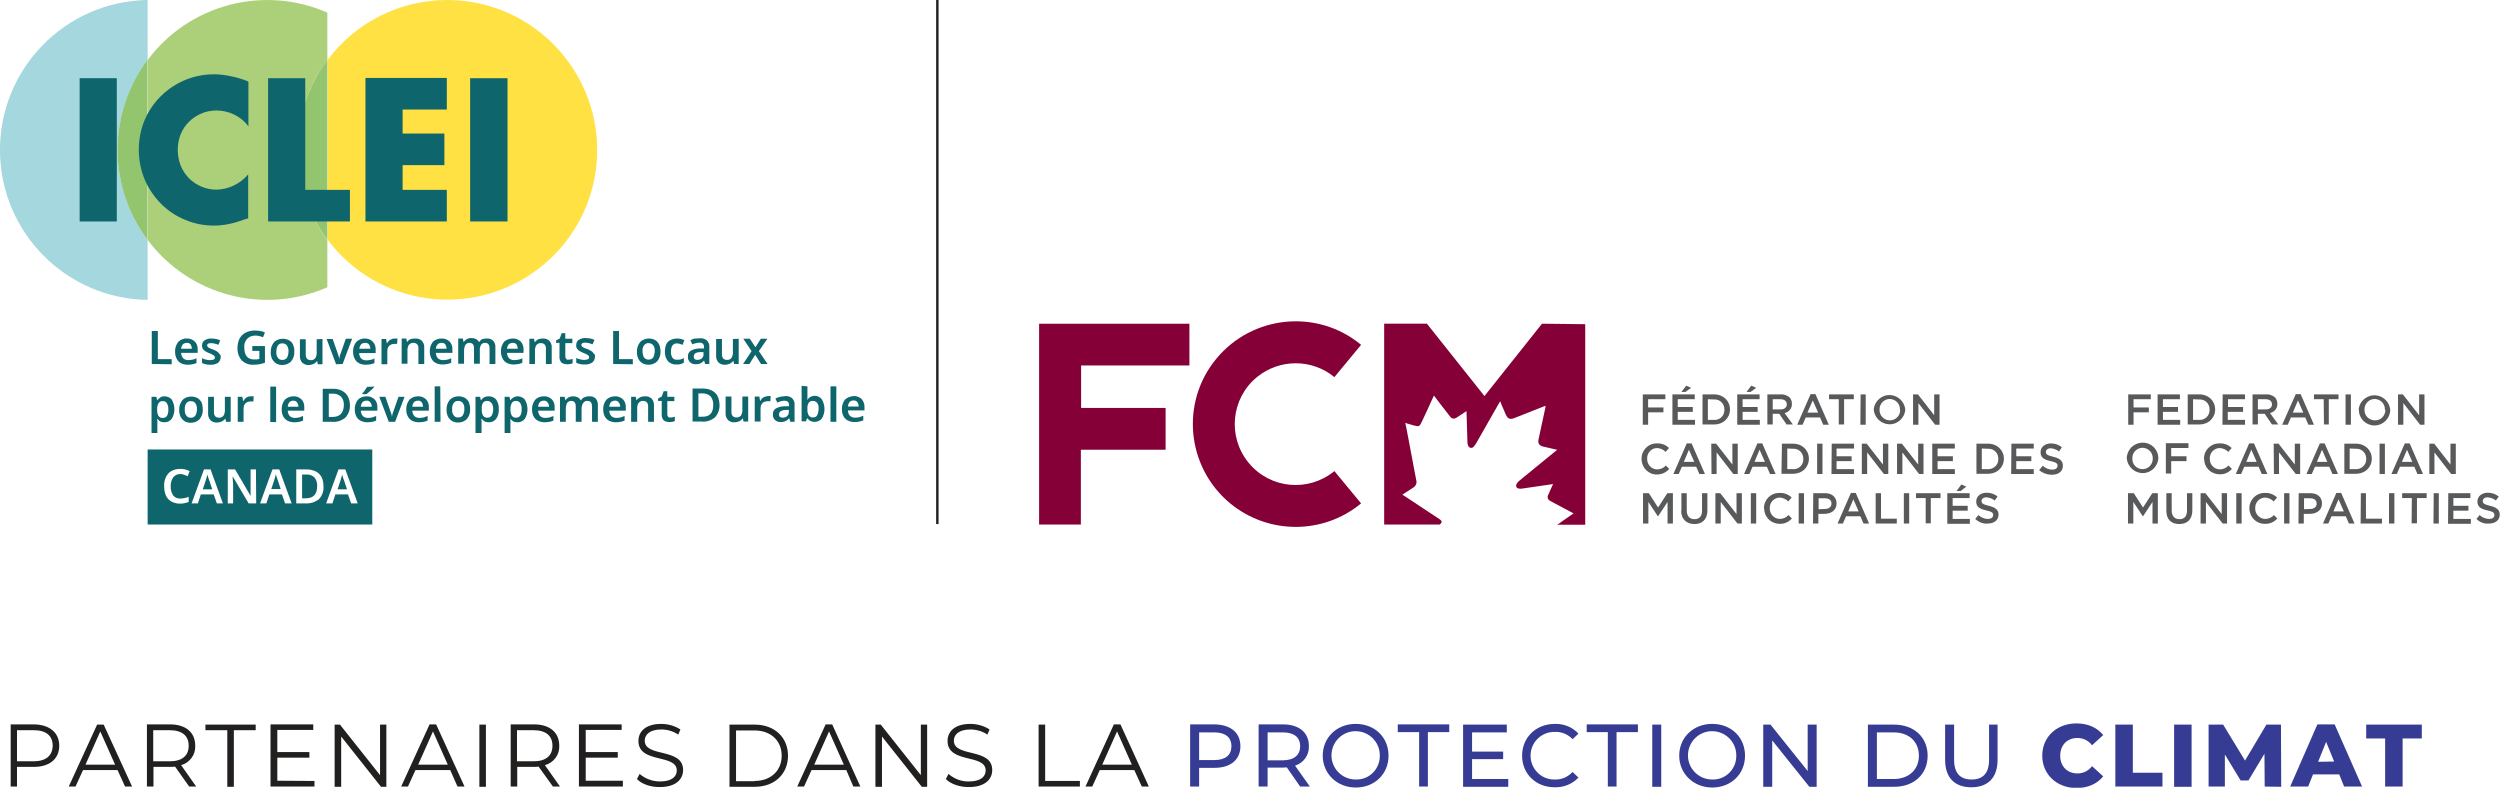 <?xml version="1.0" encoding="utf-8"?>
<!-- Generator: Adobe Illustrator 25.2.1, SVG Export Plug-In . SVG Version: 6.00 Build 0)  -->
<svg version="1.1" id="French_Color" xmlns="http://www.w3.org/2000/svg" xmlns:xlink="http://www.w3.org/1999/xlink" x="0px"
	 y="0px" width="1029.5px" height="324.4px" viewBox="0 0 1029.5 324.4" style="enable-background:new 0 0 1029.5 324.4;"
	 xml:space="preserve">
<style type="text/css">
	.st0{fill:#58595B;}
	.st1{fill:#860038;}
	.st2{fill:#363B94;}
	.st3{fill:#221F1F;}
	.st4{fill:#A4D7DE;}
	.st5{fill:#FFE143;}
	.st6{fill:#ACCF79;}
	.st7{fill:#92C56E;}
	.st8{fill:#0F656C;}
</style>
<path class="st0" d="M876.4,162.4h9.3v2h-7.1v3.4h6.3v2h-6.3v5.1h-2.2V162.4z M888.5,162.4h9.2v2h-7v3.2h6.2v2h-6.2v3.3h7.1v2h-9.3
	L888.5,162.4z M900.9,162.4h4.7c3.9,0,6.6,2.7,6.6,6.2l0,0c0,3.5-2.7,6.2-6.6,6.2h-4.7V162.4z M903.1,164.4v8.5h2.5
	c2.2,0.2,4.2-1.5,4.3-3.8c0-0.1,0-0.3,0-0.4l0,0c0.1-2.3-1.7-4.2-3.9-4.2c-0.1,0-0.3,0-0.4,0L903.1,164.4z M915.3,162.4h9.2v2h-7
	v3.2h6.2v2h-6.3v3.3h7.1v2h-9.3L915.3,162.4z M927.6,162.4h5.6c1.3-0.1,2.6,0.4,3.6,1.2c0.7,0.7,1,1.7,1,2.7l0,0
	c0.1,1.8-1.2,3.4-3,3.8l3.4,4.7h-2.6l-3-4.4h-2.8v4.4h-2.2L927.6,162.4z M933,168.6c1.6,0,2.6-0.8,2.6-2.1l0,0c0-1.3-1-2.1-2.6-2.1
	h-3.2v4.2L933,168.6z M945.4,162.3h2l5.5,12.6h-2.3l-1.3-3h-5.9l-1.3,3h-2.3L945.4,162.3z M948.5,169.9l-2.2-5l-2.1,5H948.5z
	 M956.9,164.4h-4v-2H963v2h-4v10.4H957L956.9,164.4z M965.9,162.4h2.2v12.5h-2.2V162.4z M971.3,168.7L971.3,168.7
	c0.3-3.6,3.5-6.2,7.1-5.9c3.1,0.3,5.6,2.8,5.9,5.9l0,0c0,3.5-2.8,6.4-6.3,6.5c-0.1,0-0.1,0-0.2,0c-3.5,0-6.4-2.8-6.4-6.3
	C971.4,168.8,971.4,168.7,971.3,168.7L971.3,168.7z M982.1,168.7L982.1,168.7c0.1-2.4-1.8-4.3-4.1-4.4c0,0-0.1,0-0.1,0
	c-2.3,0-4.2,1.9-4.2,4.2c0,0.1,0,0.1,0,0.2l0,0c-0.1,2.3,1.7,4.3,4.1,4.4c0.1,0,0.1,0,0.2,0c2.3,0.1,4.2-1.8,4.3-4.1
	C982.2,168.8,982.2,168.7,982.1,168.7L982.1,168.7z M987.5,162.4h2l6.7,8.6v-8.6h2.2v12.5h-1.8l-6.9-8.9v8.9h-2.2L987.5,162.4z
	 M875.8,188.8L875.8,188.8c0-3.5,2.8-6.4,6.3-6.5c0.1,0,0.1,0,0.2,0c3.5-0.1,6.4,2.7,6.5,6.2c0,0.1,0,0.2,0,0.3l0,0
	c-0.3,3.6-3.4,6.3-7,6C878.6,194.5,876.1,191.9,875.8,188.8L875.8,188.8z M886.5,188.8L886.5,188.8c0.1-2.4-1.8-4.3-4.1-4.4
	c0,0-0.1,0-0.1,0c-2.3,0-4.2,1.9-4.2,4.2c0,0.1,0,0.1,0,0.2l0,0c-0.1,2.4,1.7,4.3,4.1,4.4c0,0,0.1,0,0.1,0c2.3,0,4.2-1.9,4.2-4.2
	C886.5,188.9,886.5,188.9,886.5,188.8z M891.9,182.5h9.3v2h-7.1v3.4h6.3v2h-6.3v5.1h-2.2V182.5z M907.6,189L907.6,189
	c-0.1-3.5,2.7-6.4,6.2-6.4c0.1,0,0.2,0,0.3,0c1.8-0.1,3.6,0.6,4.9,1.9l-1.4,1.6c-0.9-1-2.2-1.5-3.5-1.6c-2.3,0-4.2,2-4.1,4.3
	c0,0,0,0.1,0,0.1l0,0c-0.1,2.3,1.7,4.3,4,4.4c0,0,0.1,0,0.1,0c1.4,0,2.7-0.6,3.6-1.6l1.4,1.4c-1.3,1.5-3.1,2.3-5.1,2.2
	c-3.5,0-6.3-2.7-6.3-6.2C907.6,189.1,907.6,189.1,907.6,189L907.6,189z M926.2,182.6h2l5.5,12.6h-2.3l-1.3-3h-5.9l-1.3,3h-2.2
	L926.2,182.6z M929.3,190.2l-2.2-5l-2.1,5H929.3z M936.3,182.7h2l6.7,8.6v-8.6h2.2v12.5h-1.8l-6.9-8.9v8.9h-2.1L936.3,182.7z
	 M955.3,182.6h2l5.5,12.6h-2.3l-1.3-3h-5.9l-1.3,3h-2.2L955.3,182.6z M958.4,190.2l-2.2-5l-2.1,5H958.4z M965.4,182.7h4.7
	c3.9,0,6.6,2.7,6.6,6.2l0,0c0,3.5-2.7,6.2-6.6,6.2h-4.7L965.4,182.7z M967.6,184.7v8.5h2.5c2.2,0.1,4.2-1.6,4.3-3.8
	c0-0.1,0-0.3,0-0.4l0,0c0.1-2.3-1.7-4.2-3.9-4.2c-0.1,0-0.3,0-0.4,0L967.6,184.7z M979.9,182.7h2.2v12.5h-2.2V182.7z M990.3,182.6h2
	l5.5,12.6h-2.3l-1.3-3h-5.9l-1.3,3h-2.2L990.3,182.6z M993.4,190.2l-2.2-5l-2.1,5H993.4z M1000.4,182.7h2l6.7,8.6v-8.6h2.2v12.5
	h-1.9l-6.9-8.9v8.9h-2.1L1000.4,182.7z M876.4,203.1h2.3l3.8,5.9l3.8-5.9h2.3v12.5h-2.2v-8.9l-3.9,5.9h-0.1l-3.9-5.9v8.9h-2.2V203.1
	z M892.1,210.3v-7.2h2.2v7.1c0,2.3,1.2,3.6,3.2,3.6s3.1-1.2,3.1-3.5v-7.2h2.2v7.1c0,3.7-2.1,5.6-5.4,5.6S892.1,213.9,892.1,210.3
	L892.1,210.3z M906.2,203.1h2l6.7,8.6v-8.6h2.2v12.5h-1.8l-6.9-8.9v8.9h-2.2L906.2,203.1z M920.9,203.1h2.2v12.5h-2.2L920.9,203.1z
	 M926.3,209.4L926.3,209.4c-0.1-3.5,2.7-6.4,6.2-6.4c0.1,0,0.2,0,0.3,0c1.8-0.1,3.6,0.6,4.9,1.9l-1.4,1.6c-0.9-1-2.2-1.5-3.5-1.6
	c-2.3,0-4.2,2-4.1,4.3c0,0,0,0.1,0,0.1l0,0c-0.1,2.3,1.7,4.3,4,4.4c0,0,0.1,0,0.1,0c1.4,0,2.7-0.6,3.6-1.6l1.4,1.4
	c-1.3,1.5-3.1,2.3-5.1,2.2c-3.5,0.1-6.3-2.7-6.4-6.2C926.3,209.5,926.3,209.4,926.3,209.4L926.3,209.4z M940.6,203.1h2.2v12.5h-2.2
	V203.1z M946.6,203.1h4.9c2.9,0,4.7,1.7,4.7,4.2l0,0c0,2.8-2.2,4.3-5,4.3h-2.5v4h-2.2L946.6,203.1z M951.3,209.6
	c1.7,0,2.7-0.9,2.7-2.2l0,0c0-1.5-1.1-2.2-2.7-2.2h-2.5v4.5L951.3,209.6z M962.1,203h2l5.5,12.6h-2.3l-1.3-3h-5.9l-1.3,3h-2.2
	L962.1,203z M965.2,210.6l-2.2-5l-2.1,5H965.2z M972.2,203.1h2.1v10.5h6.6v2h-8.8L972.2,203.1z M983.8,203.1h2.2v12.5h-2.2V203.1z
	 M993.2,205.1h-4v-2h10.1v2h-4v10.4h-2.2L993.2,205.1z M1002.2,203.1h2.1v12.5h-2.2L1002.2,203.1z M1008.2,203.1h9.1v2h-7v3.2h6.2v2
	h-6.2v3.4h7.2v2h-9.4L1008.2,203.1z M1019.8,213.7l1.3-1.6c1.1,1,2.5,1.6,3.9,1.6c1.4,0,2.2-0.6,2.2-1.6l0,0c0-0.9-0.5-1.4-2.8-1.9
	c-2.7-0.6-4.2-1.4-4.2-3.7l0,0c0-2.1,1.8-3.6,4.3-3.6c1.6,0,3.2,0.5,4.5,1.6l-1.2,1.6c-1-0.8-2.1-1.2-3.4-1.3c-1.3,0-2,0.7-2,1.5
	l0,0c0,1,0.6,1.4,3,2c2.6,0.6,4,1.6,4,3.6l0,0c0,2.3-1.8,3.7-4.5,3.7C1023.1,215.8,1021.2,215.1,1019.8,213.7L1019.8,213.7z
	 M676.5,162.4h9.3v2h-7.1v3.4h6.3v2h-6.3v5.1h-2.2V162.4z M688.7,162.4h9.2v2h-7v3.2h6.2v2h-6.2v3.3h7.1v2h-9.3V162.4z M694.4,158.8
	l2,0.9l-2.3,1.7h-1.7L694.4,158.8z M701.1,162.4h4.7c3.9,0,6.6,2.7,6.6,6.2l0,0c0,3.5-2.7,6.2-6.6,6.2h-4.7V162.4z M703.3,164.4v8.5
	h2.5c2.2,0.2,4.2-1.5,4.3-3.8c0-0.1,0-0.3,0-0.4l0,0c0.1-2.3-1.7-4.2-3.9-4.2c-0.1,0-0.3,0-0.4,0L703.3,164.4z M715.4,162.4h9.2v2
	h-7v3.2h6.2v2h-6.2v3.3h7.1v2h-9.3L715.4,162.4z M721.2,158.8l2,0.9l-2.3,1.7h-1.7L721.2,158.8z M727.8,162.4h5.5
	c1.3-0.1,2.6,0.4,3.6,1.2c0.7,0.7,1,1.7,1,2.7l0,0c0.1,1.8-1.2,3.4-3,3.8l3.4,4.7h-2.6l-3-4.4H730v4.4h-2.2V162.4z M733.2,168.6
	c1.6,0,2.6-0.8,2.6-2.1l0,0c0-1.3-1-2.1-2.6-2.1H730v4.2L733.2,168.6z M745.6,162.3h2l5.5,12.6h-2.3l-1.3-3h-5.9l-1.3,3h-2.2
	L745.6,162.3z M748.7,169.9l-2.2-5l-2.2,5H748.7z M757.2,164.4h-4v-2h10.2v2h-4v10.4h-2.2L757.2,164.4z M766.2,162.4h2.1v12.5h-2.2
	L766.2,162.4z M771.6,168.7L771.6,168.7c0.3-3.6,3.4-6.3,7-6c3.2,0.3,5.7,2.8,6,6l0,0c-0.3,3.6-3.4,6.3-7,6
	C774.4,174.4,771.9,171.9,771.6,168.7z M782.4,168.7L782.4,168.7c0.1-2.4-1.8-4.3-4.1-4.4c0,0-0.1,0-0.1,0c-2.3,0-4.2,1.9-4.2,4.2
	c0,0.1,0,0.1,0,0.2l0,0c-0.1,2.3,1.7,4.3,4.1,4.4c0.1,0,0.1,0,0.2,0c2.3,0,4.2-1.9,4.2-4.2C782.4,168.8,782.4,168.7,782.4,168.7
	L782.4,168.7z M787.8,162.4h2l6.7,8.6v-8.6h2.2v12.5h-1.8l-6.9-8.9v8.9h-2.2L787.8,162.4z M676,189L676,189
	c-0.1-3.5,2.7-6.4,6.1-6.4c0.1,0,0.2,0,0.3,0c1.8-0.1,3.6,0.6,4.9,1.9l-1.4,1.6c-0.9-1-2.2-1.5-3.5-1.6c-2.3,0-4.2,2-4.1,4.3
	c0,0,0,0.1,0,0.1l0,0c-0.1,2.3,1.7,4.3,4,4.4c0,0,0.1,0,0.1,0c1.4,0,2.7-0.6,3.6-1.6l1.4,1.4c-1.3,1.5-3.1,2.3-5,2.3
	c-3.5,0.1-6.3-2.7-6.4-6.2C676,189.2,676,189.1,676,189z M694.6,182.6h2l5.5,12.6h-2.3l-1.3-3h-5.9l-1.3,3h-2.2L694.6,182.6z
	 M697.7,190.2l-2.2-5l-2.1,5H697.7z M704.7,182.7h2l6.7,8.6v-8.6h2.2v12.5h-1.8l-6.9-8.9v8.9h-2.1L704.7,182.7z M723.7,182.6h2
	l5.5,12.6h-2.3l-1.3-3h-5.9l-1.3,3h-2.2L723.7,182.6z M726.8,190.2l-2.2-5l-2.1,5H726.8z M733.8,182.7h4.5c3.9,0,6.6,2.7,6.6,6.2
	l0,0c0,3.5-2.7,6.2-6.6,6.2h-4.7L733.8,182.7z M736,184.7v8.5h2.3c2.2,0.2,4.2-1.5,4.3-3.8c0-0.1,0-0.3,0-0.4l0,0
	c0.1-2.3-1.7-4.2-3.9-4.2c-0.1,0-0.3,0-0.4,0L736,184.7z M748.3,182.7h2.2v12.5h-2.2V182.7z M754.3,182.7h9.2v2h-7.2v3.2h6.2v2h-6.2
	v3.3h7.2v2h-9.3L754.3,182.7z M766.7,182.7h2l6.7,8.6v-8.6h2.2v12.5h-1.8l-6.9-8.9v8.9h-2.2L766.7,182.7z M781.2,182.7h2l6.7,8.6
	v-8.6h2.2v12.5h-1.8l-6.9-8.9v8.9h-2.2L781.2,182.7z M795.8,182.7h9.2v2h-7.1v3.2h6.3v2h-6.3v3.3h7.1v2h-9.3V182.7z M813.9,182.7
	h4.7c3.9,0,6.6,2.7,6.6,6.2l0,0c0,3.5-2.7,6.2-6.6,6.2h-4.7V182.7z M816.1,184.7v8.5h2.5c2.2,0.1,4.2-1.6,4.3-3.8c0-0.1,0-0.3,0-0.4
	l0,0c0.1-2.3-1.7-4.2-3.9-4.2c-0.1,0-0.3,0-0.4,0L816.1,184.7z M828.3,182.7h9.2v2h-7.2v3.2h6.2v2h-6.2v3.3h7.2v2h-9.3L828.3,182.7z
	 M839.9,193.4l1.3-1.6c1.1,1,2.5,1.6,3.9,1.6c1.3,0,2.2-0.6,2.2-1.6l0,0c0-0.9-0.5-1.4-2.8-1.9c-2.7-0.6-4.2-1.4-4.2-3.7l0,0
	c0-2.1,1.8-3.6,4.3-3.6c1.6,0,3.2,0.5,4.5,1.6l-1.2,1.7c-1-0.8-2.2-1.2-3.4-1.3c-1.3,0-2,0.7-2,1.5l0,0c0,1,0.6,1.4,3,2
	c2.6,0.6,4,1.6,4,3.7l0,0c0,2.3-1.8,3.7-4.5,3.7c-2,0-3.9-0.7-5.4-2H839.9z M676.7,203.1h2.3l3.8,5.9l3.8-5.9h2.3v12.5h-2.2v-8.9
	l-3.9,5.9h-0.1l-3.9-5.9v8.9h-2.2V203.1z M692.4,210.3v-7.2h2.2v7.1c0,2.3,1.2,3.6,3.2,3.6s3.1-1.2,3.1-3.5v-7.2h2.2v7.1
	c0,3.7-2.1,5.6-5.3,5.6s-5.5-1.9-5.5-5.5L692.4,210.3z M706.4,203.1h2l6.7,8.6v-8.6h2.2v12.5h-1.8l-6.9-8.9v8.9h-2.2V203.1z
	 M721,203.1h2.2v12.5H721V203.1z M726.4,209.4L726.4,209.4c-0.1-3.5,2.7-6.4,6.2-6.4c0.1,0,0.2,0,0.3,0c1.8-0.1,3.6,0.6,4.9,1.9
	l-1.4,1.6c-0.9-1-2.2-1.5-3.5-1.6c-2.3,0-4.2,2-4.1,4.3c0,0,0,0.1,0,0.1l0,0c-0.1,2.3,1.7,4.3,4,4.4c0,0,0.1,0,0.1,0
	c1.4,0,2.7-0.6,3.6-1.6l1.4,1.4c-1.3,1.5-3.1,2.3-5.1,2.2c-3.5,0-6.3-2.8-6.3-6.2C726.4,209.5,726.4,209.4,726.4,209.4L726.4,209.4z
	 M740.7,203.1h2.2v12.5h-2.2V203.1z M746.7,203.1h4.9c2.9,0,4.7,1.7,4.7,4.2l0,0c0,2.8-2.2,4.3-5,4.3h-2.5v4h-2.2L746.7,203.1z
	 M751.5,209.6c1.6,0,2.7-0.9,2.7-2.2l0,0c0-1.5-1-2.2-2.7-2.2h-2.6v4.5L751.5,209.6z M762.2,203h2l5.5,12.6h-2.3l-1.3-3h-5.9l-1.3,3
	h-2.2L762.2,203z M765.4,210.6l-2.2-5l-2.1,5H765.4z M772.4,203.1h2.2v10.5h6.5v2h-8.7L772.4,203.1z M784,203.1h2.2v12.5H784V203.1z
	 M793,205.1h-4v-2h10.1v2h-4v10.4H793L793,205.1z M801.9,203.1h9.2v2h-7v3.2h6.2v2h-6.2v3.4h7.1v2h-9.3L801.9,203.1z M807.7,199.5
	l2,0.9l-2.3,1.8h-1.7L807.7,199.5z M813.4,213.7l1.3-1.6c1.1,1,2.5,1.6,3.9,1.6c1.3,0,2.2-0.6,2.2-1.6l0,0c0-0.9-0.5-1.4-2.8-1.9
	c-2.7-0.6-4.2-1.4-4.2-3.7l0,0c0-2.1,1.8-3.6,4.3-3.6c1.6,0,3.3,0.5,4.5,1.6l-1.2,1.6c-1-0.8-2.1-1.2-3.4-1.3c-1.3,0-2,0.7-2,1.5
	l0,0c0,1,0.6,1.4,3,2c2.6,0.6,4,1.6,4,3.6l0,0c0,2.3-1.8,3.7-4.5,3.7C816.8,215.8,814.9,215.1,813.4,213.7L813.4,213.7z"/>
<path class="st1" d="M445.2,150.6v17.4H480v17.2h-34.9V216h-17.2v-82.7h61.9v17.2H445.2z M560.5,207.3l-11-13.3
	c-10.7,8.8-26.5,7.3-35.3-3.4c-8.8-10.7-7.3-26.5,3.4-35.3c9.3-7.6,22.7-7.6,31.9,0l11-13.3c-18-14.9-44.7-12.3-59.6,5.7
	c-14.9,18-12.3,44.7,5.7,59.6C522.3,220.2,544.9,220.2,560.5,207.3L560.5,207.3z M635,133.3l-23.7,29.8l-23.7-29.8h-17.6V216h22.9
	c0.1-0.1,0.3-0.3,0.4-0.4c0.5-0.5,0.5-1,0-1.4c-0.2-0.1-0.3-0.3-0.5-0.4l-13.3-8.8l-2-1.3l4.3-2.8c1.2-0.6,1.8-2,1.4-3.2l-4.1-21.7
	c-0.1-0.6-0.3-1.1-0.4-1.7l0.1-0.1l3.4,1l0.5,0.1c1.5,0.4,1.9,0.3,2.6-1.2c1.7-3.5,3.3-7.1,4.9-10.6c0.1-0.2,0.2-0.3,0.3-0.6
	l2.2,2.9l4.5,5.8c0.5,0.8,1.6,1,2.4,0.5c0.1,0,0.1-0.1,0.2-0.1l4.1-2.7c0,1.1,0.1,2.1,0.1,3.1c0.1,3.3,0.2,6.6,0.3,10
	c0,0.4,0.2,0.8,0.3,1.1c0.2,0.7,0.9,1.1,1.6,0.9c0.3-0.1,0.6-0.3,0.7-0.5c0.7-0.8,1.2-1.7,1.7-2.6c3-5.3,6-10.5,9-15.8
	c0.1-0.1,0.1-0.2,0.2-0.2c0.5,1.3,1,2.5,1.6,3.8c0.2,0.6,0.5,1.2,0.8,1.8c0.7,1.6,1.7,1.9,3.3,1.3l12.4-4.9l0.6-0.2
	c-0.1,0.3-0.1,0.5-0.1,0.7l-2.8,13c-0.4,1.7,0.2,2.7,1.9,3.1s3.5,0.8,5.2,1.2l0.6,0.1l-3.1,2.5c-4.2,3.5-8.5,6.9-12.7,10.4
	c-0.4,0.4-0.8,0.8-1,1.3c-0.3,0.5-0.2,1.3,0.4,1.6c0.1,0.1,0.2,0.1,0.3,0.1c0.5,0.2,1.1,0.2,1.6,0.1c4.1-0.6,8.2-1.2,12.3-1.8
	c0.2,0,0.4-0.1,0.5-0.2l-2,4.5c-0.5,0.8-0.3,1.9,0.5,2.4c0.1,0.1,0.2,0.1,0.3,0.2l9.2,4.9l0.4,0.2l-4.6,3.2l-2.1,1.5h11.5v-82.6
	L635,133.3z"/>
<path class="st2" d="M510.8,307.3c0,5.5-4,8.9-10.7,8.9h-6.3v7.7h-3.7v-25.6h10C506.8,298.4,510.8,301.7,510.8,307.3z M507.1,307.3
	c0-3.7-2.5-5.7-7.1-5.7h-6.2V313h6.2C504.7,313,507.1,310.9,507.1,307.3L507.1,307.3z M535.4,323.9l-5.5-7.9c-0.5,0-1.1,0.1-1.6,0.1
	H522v7.8h-3.7v-25.6h10c6.7,0,10.7,3.4,10.7,8.9c0.2,3.7-2.2,7-5.7,8.1l6.1,8.6H535.4z M535.4,307.3c0-3.7-2.5-5.7-7.1-5.7H522v11.5
	h6.2C532.9,313.1,535.4,310.9,535.4,307.3z M544.7,311.2c0-7.5,5.8-13.1,13.6-13.1s13.5,5.5,13.5,13.1s-5.8,13.1-13.5,13.1
	S544.7,318.6,544.7,311.2L544.7,311.2z M568.2,311.2c0.1-5.5-4.3-10-9.8-10.1s-10,4.3-10.1,9.8c-0.1,5.5,4.3,10,9.8,10.1
	c0.1,0,0.1,0,0.2,0c5.3,0.2,9.7-4,9.9-9.3C568.2,311.5,568.2,311.3,568.2,311.2L568.2,311.2z M584.4,301.5h-8.8v-3.2h21.2v3.2H588
	v22.4h-3.6V301.5z M621.1,320.8v3.2h-18.6v-25.6h18v3.2h-14.3v7.9H619v3.1h-12.8v8.2H621.1z M626.8,311.2c0-7.6,5.8-13.1,13.5-13.1
	c3.7-0.1,7.2,1.3,9.7,4l-2.4,2.3c-1.9-2-4.5-3.1-7.2-3c-5.4-0.2-10,4.1-10.1,9.5c-0.2,5.4,4.1,10,9.5,10.1c0.2,0,0.4,0,0.6,0
	c2.7,0.1,5.3-1.1,7.2-3.1l2.4,2.3c-2.5,2.7-6.1,4.1-9.8,4C632.5,324.2,626.8,318.7,626.8,311.2L626.8,311.2z M662.2,301.5h-8.8v-3.2
	h21.1v3.2h-8.8v22.4h-3.6V301.5z M680.4,298.4h3.7v25.6h-3.7L680.4,298.4z M691.5,311.2c0-7.5,5.8-13.1,13.6-13.1
	s13.5,5.5,13.5,13.1s-5.8,13.1-13.5,13.1S691.5,318.6,691.5,311.2L691.5,311.2z M715,311.2c0.1-5.5-4.3-10-9.8-10.1
	c-5.5-0.1-10,4.3-10.1,9.8c-0.1,5.5,4.3,10,9.8,10.1c0.1,0,0.1,0,0.2,0c5.3,0.2,9.7-4,9.9-9.3C715,311.5,715,311.3,715,311.2
	L715,311.2z M748.1,298.4v25.6h-3l-15.3-19.1v19.1h-3.7v-25.6h3l15.3,19.1v-19.1H748.1z M769.2,298.4H780c8.2,0,13.8,5.2,13.8,12.8
	c0,7.6-5.6,12.8-13.8,12.8h-10.8L769.2,298.4z M779.8,320.8c6.3,0,10.4-3.9,10.4-9.6s-4-9.6-10.4-9.6h-6.9v19.2H779.8z M801,312.9
	v-14.5h3.7v14.4c0,5.7,2.6,8.2,7.2,8.2s7.2-2.5,7.2-8.2v-14.4h3.5v14.5c0,7.4-4,11.3-10.8,11.3S801,320.3,801,312.9L801,312.9z
	 M841,311.2c0-7.8,6-13.3,14.1-13.3c4.7,0,8.5,1.7,11,4.8l-4.6,4.2c-1.4-1.9-3.6-3-6-3c-4.2,0-7.1,2.9-7.1,7.3s2.9,7.3,7.1,7.3
	c2.4,0,4.6-1.1,6-3l4.6,4.2c-2.5,3.1-6.3,4.8-11,4.8C847,324.5,841,318.9,841,311.2L841,311.2z M871.1,298.4h7.2v19.8h12.2v5.7
	h-19.4L871.1,298.4z M895.3,298.4h7.2v25.6h-7.2V298.4z M932.6,323.9l-0.1-13.5l-6.6,11h-3.2l-6.5-10.7v13.2h-6.7v-25.5h6l9,14.8
	l8.8-14.8h6l0.1,25.6L932.6,323.9z M963.3,318.9h-10.8l-2,5h-7.4l11.2-25.6h7.1l11.3,25.6h-7.4L963.3,318.9z M961.2,313.6l-3.3-8.1
	l-3.3,8.2L961.2,313.6z M982.2,304.1h-7.8v-5.7h22.9v5.7h-7.9v19.8h-7.2L982.2,304.1z"/>
<path class="st3" d="M24.4,307.1c0,5.4-4,8.7-10.4,8.7H7v8.1H4.4v-25.6h9.6C20.4,298.4,24.4,301.7,24.4,307.1z M21.7,307.1
	c0-4.1-2.7-6.4-7.8-6.4H7v12.8h6.8C18.9,313.5,21.6,311.2,21.7,307.1L21.7,307.1z M48.4,317.1H34.2l-3.1,6.8h-2.8L40,298.4h2.7
	l11.7,25.5h-2.9L48.4,317.1z M47.4,314.9l-6.1-13.7l-6.1,13.7L47.4,314.9z M77.9,323.9l-5.8-8.2c-0.7,0.1-1.3,0.1-2,0.1h-6.9v8.1
	h-2.7v-25.6H70c6.5,0,10.4,3.3,10.4,8.8c0.2,3.7-2.3,7-5.8,8l6.2,8.8L77.9,323.9z M77.7,307.1c0-4.1-2.7-6.4-7.8-6.4h-6.8v12.8h6.8
	C75,313.5,77.7,311.2,77.7,307.1L77.7,307.1z M93.6,300.7h-9v-2.3h20.7v2.3h-9V324h-2.7L93.6,300.7z M129.5,321.6v2.3h-18.1v-25.6
	H129v2.3h-14.8v9.1h13.2v2.3h-13.2v9.5L129.5,321.6z M159.1,298.4V324h-2.2l-16.4-20.7V324h-2.7v-25.6h2.2l16.5,20.8v-20.8
	L159.1,298.4z M185.4,317.1h-14.3l-3.1,6.8h-2.8l11.7-25.6h2.7l11.7,25.6h-2.9L185.4,317.1z M184.4,314.9l-6.1-13.7l-6.1,13.7H184.4
	z M197.4,298.4h2.7v25.6h-2.7V298.4z M227.7,323.9l-5.9-8.2c-0.7,0.1-1.3,0.1-2,0.1H213v8.1h-2.7v-25.6h9.6c6.5,0,10.4,3.3,10.4,8.8
	c0.2,3.7-2.3,7-5.9,8l6.2,8.8L227.7,323.9z M227.5,307.1c0-4.1-2.7-6.4-7.8-6.4h-6.8v12.8h6.8C224.8,313.5,227.5,311.2,227.5,307.1
	L227.5,307.1z M256.5,321.6v2.3h-18.1v-25.6H256v2.3h-14.8v9.1h13.2v2.3h-13.2v9.5H256.5z M262.3,320.8l1.1-2.1
	c2.3,2,5.3,3.1,8.4,3.1c4.8,0,6.9-2,6.9-4.5c0-7-15.8-2.7-15.8-12.2c0-3.8,2.9-7,9.4-7c2.8,0,5.6,0.8,7.9,2.3l-0.9,2.1
	c-2.1-1.4-4.5-2.1-7-2.1c-4.7,0-6.8,2.1-6.8,4.6c0,7,15.8,2.8,15.8,12.1c0,3.8-3,7-9.5,7C267.9,324.2,264.1,322.8,262.3,320.8
	L262.3,320.8z M300.4,298.4h10.4c8.2,0,13.7,5.3,13.7,12.8s-5.5,12.8-13.7,12.8h-10.4L300.4,298.4z M310.7,321.6
	c6.8,0,11.2-4.3,11.2-10.4s-4.4-10.4-11.2-10.4h-7.6v20.9H310.7z M348.5,317.1h-14.3l-3.1,6.8h-2.8l11.7-25.6h2.7l11.6,25.6h-2.9
	L348.5,317.1z M347.5,314.9l-6.1-13.7l-6.1,13.7H347.5z M381.8,298.4v25.6h-2.2l-16.4-20.7v20.7h-2.7v-25.6h2.2l16.5,20.8v-20.8
	H381.8z M389.5,320.8l1.1-2.1c2.3,2,5.3,3.2,8.4,3.1c4.8,0,6.9-2,6.9-4.5c0-7-15.7-2.7-15.7-12.2c0-3.8,2.9-7,9.4-7
	c2.8,0,5.6,0.8,7.9,2.3l-0.9,2.1c-2.1-1.4-4.5-2.1-7-2.1c-4.7,0-6.8,2.1-6.8,4.6c0,7,15.8,2.8,15.8,12.1c0,3.8-3,7-9.5,7
	C395.2,324.2,391.4,322.8,389.5,320.8L389.5,320.8z M427.7,298.4h2.7v23.2h14.3v2.3h-17L427.7,298.4z M467.1,317.1h-14.2l-3.1,6.8
	h-2.8l11.7-25.6h2.7l11.7,25.6h-2.9L467.1,317.1z M466.1,314.9l-6.1-13.7l-6.1,13.7H466.1z M386.5,0h-1v215.8h1V0z"/>
<path class="st4" d="M60.8,24.7V0C26.7,0.5-0.5,28.6,0,62.7c0.5,33.3,27.4,60.3,60.8,60.8V98.8C44.3,76.8,44.3,46.6,60.8,24.7"/>
<path class="st5" d="M184.2,0c-19.4,0-37.7,9.1-49.3,24.7v74c20.5,27.3,59.1,32.8,86.4,12.3S254,52,233.5,24.7
	C221.9,9.2,203.6,0,184.2,0"/>
<path class="st6" d="M134.8,24.7V5.2c-26.2-11.5-56.9-3.4-74,19.5v74.1c17.2,22.9,47.8,31,74,19.5V98.8
	C118.4,76.8,118.4,46.6,134.8,24.7"/>
<path class="st7" d="M122.5,61.7c0,13.4,4.3,26.3,12.3,37v-74C126.8,35.4,122.5,48.4,122.5,61.7"/>
<path class="st7" d="M48.4,61.7c0,13.4,4.3,26.3,12.3,37v-74C52.7,35.4,48.4,48.4,48.4,61.7"/>
<path class="st8" d="M32.8,32.2h15.3v59H32.8V32.2z M88.2,30.6c-12.3-0.1-23.5,7.2-28.5,18.5c-3.4,8-3.4,17.1,0,25.1
	c1.6,3.7,4,7.1,6.8,9.9c2.8,2.8,6.2,5,9.9,6.5C80,92.1,84,92.9,88,92.9c2,0,4-0.2,6-0.6c2.2-0.4,4.4-1.1,6.6-1.9l1.6-0.5V71.8
	c-3.3,3.9-8,6.2-13.1,6.3c-4.2,0-8.3-1.7-11.3-4.7c-1.4-1.5-2.6-3.2-3.4-5.2c-0.8-2.1-1.2-4.3-1.2-6.5c0-2.2,0.4-4.4,1.2-6.4
	c0.8-1.9,1.9-3.7,3.4-5.1c1.4-1.5,3.2-2.6,5-3.4c2-0.9,4.2-1.3,6.4-1.3c5.1,0,10,2.4,13.1,6.5V33.6c-2.3-1-4.7-1.7-7.2-2.2
	C92.8,30.9,90.5,30.6,88.2,30.6L88.2,30.6z M125.7,32.2h-15.3v59h33.7v-13h-18.4L125.7,32.2z M150.5,91.2H184v-13h-18.2V68H183v-13
	h-17.2v-9.9h18.2v-13h-33.5L150.5,91.2z M193.6,32.2v59h15.4v-59L193.6,32.2z M114.4,197.8l1.2,3.6h-3.9l1.2-3.6
	c0-0.1,0.1-0.4,0.2-0.7c0.1-0.3,0.2-0.6,0.3-1s0.2-0.7,0.2-0.9c0,0.2,0.1,0.5,0.2,0.8c0.1,0.3,0.2,0.7,0.3,1
	C114.3,197.4,114.4,197.7,114.4,197.8z M153.3,185.1V216H60.8v-30.9H153.3z M70.3,200.3c-0.1-1.3,0.3-2.6,1-3.7
	c0.7-0.9,1.8-1.4,2.9-1.4c0.5,0,1.1,0.1,1.6,0.3c0.5,0.2,1,0.4,1.5,0.6l0.8-2.1c-0.6-0.3-1.2-0.5-1.9-0.7c-0.7-0.2-1.4-0.2-2.1-0.2
	c-1.3,0-2.5,0.3-3.6,0.9c-1,0.6-1.7,1.5-2.2,2.5c-0.5,1.2-0.8,2.4-0.7,3.7c0,1.3,0.2,2.6,0.7,3.8c0.4,1,1.2,1.9,2.2,2.5
	c1.1,0.6,2.3,0.9,3.5,0.9c0.7,0,1.3,0,2-0.2c0.6-0.1,1.2-0.3,1.7-0.5v-2.1c-0.6,0.2-1.1,0.4-1.7,0.5c-0.6,0.1-1.1,0.2-1.7,0.2
	c-1.2,0.1-2.3-0.4-3-1.3C70.6,202.9,70.2,201.6,70.3,200.3L70.3,200.3z M91.8,207.3l-5.1-14H84l-5.1,14h2.6l1.2-3.7H88l1.3,3.7H91.8
	z M105.4,193.3h-2.2v7.1c0,0.6,0,1.3,0,2c0,0.7,0,1.3,0,1.8l0,0l-6.4-10.9h-3v14h2.2v-7.1c0-0.7,0-1.4-0.1-2s0-1.3-0.1-1.9h0.1
	l6.5,11h3.1L105.4,193.3z M120.1,207.3l-5.1-14h-2.8l-5.1,14h2.6l1.2-3.7h5.2l1.3,3.7H120.1z M133.2,200.2c0-1.3-0.2-2.6-0.8-3.8
	c-0.6-1-1.4-1.8-2.4-2.3c-1.2-0.5-2.4-0.8-3.7-0.8H122v14h3.9c2,0.1,3.9-0.5,5.5-1.8C132.7,204.1,133.4,202.1,133.2,200.2
	L133.2,200.2z M147.3,207.3l-5.1-14h-2.8l-5.1,14h2.6l1.2-3.7h5.2l1.3,3.7H147.3z M126.2,195.4h-1.8v9.8h1.5c3.1,0,4.7-1.6,4.7-5
	c0.1-1.3-0.3-2.7-1.2-3.7C128.6,195.8,127.4,195.3,126.2,195.4L126.2,195.4z M85.9,197.1c-0.1-0.3-0.2-0.6-0.3-1l-0.2-0.8
	c0,0.3-0.1,0.6-0.2,0.9s-0.2,0.7-0.3,1c-0.1,0.2-0.1,0.4-0.2,0.7l-1.2,3.6h3.9l-1.2-3.6C86.1,197.7,86,197.4,85.9,197.1z
	 M141.4,197.1c-0.1-0.3-0.2-0.6-0.3-1c-0.1-0.3-0.2-0.6-0.2-0.8c0,0.3-0.1,0.6-0.2,0.9s-0.2,0.7-0.3,1c-0.1,0.2-0.1,0.4-0.2,0.7
	l-1.2,3.6h3.9l-1.2-3.6C141.6,197.7,141.5,197.4,141.4,197.1z M62.5,149.9v-13.6H65v11.6h5.7v2.1L62.5,149.9z M76.9,139.4
	c1.2-0.1,2.4,0.4,3.3,1.2c0.9,0.9,1.3,2.2,1.2,3.5v1.2h-6.8c0,0.8,0.3,1.6,0.8,2.2c0.5,0.5,1.3,0.8,2.1,0.8c0.6,0,1.2-0.1,1.8-0.2
	c0.6-0.1,1.1-0.3,1.6-0.6v2c-0.5,0.2-1,0.4-1.6,0.5c-0.6,0.1-1.3,0.2-2,0.2c-0.9,0-1.9-0.2-2.7-0.6c-0.8-0.4-1.4-1-1.8-1.8
	c-0.5-0.9-0.7-1.9-0.7-2.9c-0.1-1.5,0.4-2.9,1.3-4.1C74.3,139.9,75.6,139.3,76.9,139.4z M76.9,141.2c-0.6,0-1.2,0.2-1.6,0.6
	c-0.4,0.5-0.7,1.2-0.7,1.8H79c0-0.6-0.2-1.2-0.5-1.8C78.1,141.4,77.5,141.1,76.9,141.2z M90.9,147c0,0.9-0.4,1.8-1.1,2.4
	c-1,0.6-2.1,0.9-3.2,0.8c-0.6,0-1.2,0-1.9-0.2c-0.5-0.1-1-0.3-1.5-0.5v-2c0.5,0.3,1.1,0.5,1.7,0.6c0.6,0.2,1.2,0.2,1.7,0.2
	c0.5,0,1-0.1,1.5-0.3c0.3-0.2,0.4-0.5,0.4-0.8c0-0.2-0.1-0.4-0.2-0.6c-0.2-0.2-0.4-0.4-0.7-0.5c-0.5-0.3-1-0.5-1.5-0.7
	c-0.6-0.2-1.1-0.5-1.6-0.8c-0.9-0.5-1.4-1.4-1.3-2.4c0-0.9,0.4-1.7,1.1-2.1c0.9-0.5,1.9-0.8,2.9-0.7c0.6,0,1.2,0.1,1.8,0.2
	c0.6,0.1,1.2,0.3,1.7,0.6l-0.8,1.8c-0.5-0.2-1-0.4-1.5-0.5c-0.5-0.1-1-0.2-1.5-0.2c-1.1,0-1.6,0.3-1.6,0.9c0,0.2,0.1,0.4,0.2,0.6
	c0.2,0.2,0.4,0.4,0.7,0.5c0.3,0.2,0.8,0.4,1.5,0.6c0.5,0.2,1.1,0.5,1.6,0.8c0.4,0.2,0.8,0.6,1,1C90.8,146,90.9,146.5,90.9,147
	L90.9,147z M103.9,142.5h5.2v6.9c-0.7,0.2-1.5,0.4-2.2,0.6c-0.9,0.1-1.7,0.2-2.6,0.2c-1.8,0.1-3.5-0.6-4.8-1.8
	c-1.2-1.5-1.8-3.3-1.7-5.2c0-1.3,0.3-2.6,0.8-3.7c0.6-1.1,1.4-1.9,2.5-2.5c1.2-0.6,2.5-0.9,3.9-0.9c0.7,0,1.4,0.1,2.2,0.2
	c0.6,0.1,1.3,0.3,1.9,0.6l-0.8,2c-0.5-0.2-1-0.4-1.5-0.5c-0.6-0.2-1.2-0.2-1.7-0.2c-0.8,0-1.7,0.2-2.4,0.6c-0.7,0.4-1.2,1-1.6,1.7
	c-0.4,0.8-0.6,1.7-0.5,2.6c0,0.9,0.1,1.7,0.4,2.6c0.3,0.7,0.7,1.3,1.3,1.7c0.7,0.4,1.5,0.7,2.4,0.6c0.4,0,0.8,0,1.2,0l0.9-0.2v-3.3
	h-2.9V142.5z M121.2,144.8c0.1,1.5-0.4,2.9-1.3,4c-0.9,1-2.3,1.5-3.6,1.5c-0.9,0-1.8-0.2-2.5-0.6c-0.7-0.4-1.3-1.1-1.7-1.8
	c-0.4-0.9-0.7-1.9-0.6-2.9c-0.1-1.4,0.4-2.9,1.3-4c0.9-1,2.3-1.5,3.6-1.5c0.9,0,1.8,0.2,2.6,0.6c0.7,0.4,1.3,1,1.7,1.8
	C121,142.8,121.3,143.7,121.2,144.8L121.2,144.8z M113.8,144.8c-0.1,0.9,0.1,1.8,0.6,2.5c0.4,0.6,1.1,1,1.9,0.9
	c0.7,0.1,1.4-0.3,1.9-0.9c0.4-0.8,0.6-1.7,0.6-2.5c0.1-0.9-0.2-1.8-0.6-2.5c-0.4-0.6-1.1-0.9-1.9-0.9c-0.7-0.1-1.5,0.3-1.9,0.9
	C114,143,113.8,143.9,113.8,144.8L113.8,144.8z M132.8,139.6V150h-1.9l-0.3-1.3h-0.1c-0.3,0.5-0.8,0.9-1.4,1.2
	c-0.6,0.2-1.2,0.4-1.9,0.4c-1,0.1-2-0.3-2.7-0.9c-0.7-0.8-1.1-1.8-1-2.9v-6.8h2.4v6.3c0,0.6,0.1,1.2,0.5,1.7
	c0.4,0.4,0.9,0.6,1.5,0.6c0.8,0.1,1.6-0.3,2-0.9c0.4-0.8,0.6-1.7,0.5-2.6v-5.1L132.8,139.6z M138.4,150l-3.9-10.4h2.5l2.1,6
	c0.1,0.4,0.3,0.8,0.4,1.2c0.1,0.4,0.2,0.8,0.2,1.1l0,0c0.1-0.4,0.1-0.8,0.2-1.2c0.1-0.4,0.2-0.8,0.4-1.2l2.1-6h2.6l-3.9,10.4
	L138.4,150z M150.3,139.4c1.2,0,2.4,0.4,3.2,1.3c0.9,0.9,1.3,2.2,1.2,3.5v1.2h-6.8c0,0.8,0.3,1.6,0.8,2.2c0.5,0.5,1.3,0.8,2.1,0.8
	c0.6,0,1.2-0.1,1.8-0.2c0.6-0.1,1.1-0.3,1.6-0.6v1.9c-0.5,0.2-1,0.4-1.6,0.5c-0.6,0.1-1.3,0.2-2,0.2c-0.9,0-1.9-0.2-2.7-0.6
	c-0.8-0.4-1.4-1-1.8-1.8c-0.5-0.9-0.7-1.9-0.7-2.9c-0.1-1.5,0.4-2.9,1.3-4.1C147.7,139.9,149,139.3,150.3,139.4L150.3,139.4z
	 M150.3,141.2c-0.6,0-1.2,0.2-1.6,0.6c-0.4,0.5-0.7,1.2-0.7,1.8h4.5c0-0.6-0.2-1.3-0.6-1.8C151.6,141.4,150.9,141.1,150.3,141.2
	L150.3,141.2z M162.6,139.4h0.6h0.5l-0.2,2.2H163h-0.5c-0.5,0-1,0.1-1.5,0.3c-0.4,0.2-0.8,0.5-1.1,1c-0.3,0.5-0.4,1.1-0.4,1.7v5.4
	h-2.4v-10.4h1.9l0.3,1.8h0.1c0.3-0.6,0.7-1.1,1.3-1.5C161.3,139.6,161.9,139.4,162.6,139.4L162.6,139.4z M171,139.4
	c1-0.1,2,0.3,2.7,0.9c0.7,0.8,1.1,1.8,1,2.9v6.7h-2.4v-6.4c0.1-0.6-0.1-1.2-0.5-1.7c-0.4-0.4-0.9-0.6-1.5-0.6
	c-0.8-0.1-1.5,0.3-2,0.9c-0.4,0.8-0.6,1.7-0.5,2.6v5.1h-2.4v-10.4h1.9l0.3,1.4h0.1c0.3-0.5,0.8-0.9,1.4-1.2
	C169.8,139.5,170.4,139.4,171,139.4L171,139.4z M181.8,139.4c1.2-0.1,2.4,0.4,3.3,1.2c0.9,0.9,1.3,2.2,1.2,3.5v1.2h-6.8
	c0,0.8,0.3,1.6,0.8,2.2c0.5,0.5,1.3,0.8,2.1,0.8c0.6,0,1.2-0.1,1.8-0.2c0.6-0.1,1.1-0.3,1.6-0.6v1.9c-0.5,0.2-1,0.4-1.6,0.5
	c-0.6,0.1-1.3,0.2-2,0.2c-0.9,0-1.9-0.2-2.7-0.6c-0.8-0.4-1.4-1-1.8-1.8c-0.5-0.9-0.7-1.9-0.7-2.9c-0.1-1.5,0.4-2.9,1.3-4.1
	C179.2,139.9,180.5,139.4,181.8,139.4L181.8,139.4z M181.8,141.2c-0.6,0-1.2,0.2-1.6,0.6c-0.4,0.5-0.7,1.2-0.7,1.8h4.4
	c0-0.6-0.2-1.2-0.5-1.8C183,141.4,182.4,141.1,181.8,141.2L181.8,141.2z M200.5,139.4c1-0.1,1.9,0.3,2.6,0.9c0.7,0.8,1,1.9,0.9,2.9
	v6.7h-2.4v-6.4c0-1.5-0.6-2.3-1.7-2.3c-0.7-0.1-1.4,0.2-1.8,0.8c-0.4,0.7-0.6,1.6-0.5,2.4v5.4h-2.4v-6.3c0-1.5-0.6-2.3-1.8-2.3
	c-0.7-0.1-1.4,0.3-1.8,0.9c-0.4,0.8-0.5,1.7-0.5,2.6v5.1h-2.4v-10.4h1.9l0.3,1.4h0.1c0.3-0.5,0.8-0.9,1.3-1.2
	c0.5-0.2,1.1-0.4,1.7-0.4c0.7,0,1.3,0.1,2,0.4c0.5,0.3,1,0.7,1.2,1.2h0.2c0.3-0.5,0.8-1,1.3-1.2
	C199.3,139.5,199.9,139.4,200.5,139.4L200.5,139.4z M211.1,139.4c1.2-0.1,2.4,0.4,3.3,1.2c0.8,0.9,1.3,2.2,1.2,3.5v1.2h-6.8
	c0,0.8,0.3,1.6,0.8,2.2c0.5,0.5,1.3,0.8,2.1,0.8c0.6,0,1.2-0.1,1.8-0.2c0.6-0.1,1.1-0.3,1.6-0.6v1.9c-0.5,0.2-1,0.4-1.6,0.5
	c-0.6,0.1-1.3,0.2-2,0.2c-0.9,0-1.8-0.2-2.7-0.6c-0.8-0.4-1.4-1-1.8-1.8c-0.5-0.9-0.7-1.9-0.7-2.9c-0.1-1.5,0.4-2.9,1.3-4.1
	C208.6,139.9,209.8,139.4,211.1,139.4L211.1,139.4z M211.1,141.2c-0.6,0-1.2,0.2-1.6,0.6c-0.4,0.5-0.7,1.2-0.7,1.8h4.4
	c0-0.6-0.2-1.2-0.5-1.8C212.3,141.4,211.7,141.1,211.1,141.2L211.1,141.2z M223.5,139.4c1-0.1,2,0.3,2.7,0.9c0.7,0.8,1.1,1.8,1,2.9
	v6.7h-2.4v-6.3c0.1-0.6-0.1-1.2-0.5-1.7c-0.4-0.4-0.9-0.6-1.5-0.6c-0.8-0.1-1.5,0.3-2,0.9c-0.4,0.8-0.6,1.7-0.5,2.6v5.1H218v-10.4
	h1.9l0.3,1.4h0.1c0.3-0.5,0.8-0.9,1.4-1.2C222.2,139.5,222.9,139.4,223.5,139.4z M234.1,148.1c0.3,0,0.6,0,0.9-0.1l0.8-0.2v1.8
	c-0.3,0.1-0.6,0.3-1,0.3c-0.4,0.1-0.9,0.1-1.3,0.1c-0.6,0-1.1-0.1-1.6-0.3c-0.5-0.2-0.9-0.5-1.1-1c-0.3-0.6-0.5-1.3-0.4-2.1v-5.4
	h-1.4v-1l1.5-0.8l0.8-2.2h1.5v2.3h2.9v1.8h-2.9v5.4c0,0.4,0.1,0.8,0.4,1.1C233.3,148.1,233.7,148.2,234.1,148.1L234.1,148.1z
	 M245,146.9c0,0.9-0.4,1.8-1.1,2.4c-1,0.6-2.1,0.9-3.2,0.8c-0.6,0-1.3,0-1.9-0.2c-0.5-0.1-1-0.3-1.5-0.5v-2c0.5,0.3,1.1,0.5,1.7,0.6
	c0.6,0.2,1.2,0.2,1.7,0.2c0.5,0,1-0.1,1.5-0.3c0.3-0.2,0.4-0.5,0.4-0.8c0-0.2-0.1-0.4-0.2-0.6c-0.2-0.2-0.4-0.4-0.7-0.5
	c-0.5-0.3-1-0.5-1.5-0.7c-0.6-0.2-1.1-0.5-1.6-0.8c-0.4-0.2-0.7-0.6-1-1c-0.3-0.4-0.4-0.9-0.3-1.5c0-0.9,0.4-1.7,1.1-2.1
	c0.9-0.5,1.9-0.8,2.9-0.7c0.6,0,1.2,0.1,1.8,0.2c0.6,0.1,1.2,0.3,1.7,0.6l-0.8,1.8c-0.5-0.2-1-0.4-1.5-0.5c-0.5-0.1-1-0.2-1.5-0.2
	c-1,0-1.6,0.3-1.6,0.9c0,0.2,0.1,0.4,0.2,0.6c0.2,0.2,0.4,0.4,0.7,0.5c0.3,0.2,0.8,0.4,1.5,0.6c0.5,0.2,1.1,0.5,1.6,0.8
	c0.4,0.2,0.8,0.6,1,1C245,145.9,245.1,146.4,245,146.9L245,146.9z M252.5,149.9v-13.6h2.4v11.6h5.7v2.1L252.5,149.9z M272,144.7
	c0.1,1.4-0.4,2.9-1.3,4c-0.9,1-2.3,1.5-3.6,1.5c-0.9,0-1.8-0.2-2.5-0.6c-0.7-0.4-1.4-1.1-1.7-1.8c-0.4-0.9-0.7-1.9-0.6-2.9
	c-0.1-1.4,0.4-2.9,1.3-4c0.9-1,2.3-1.5,3.6-1.5c0.9,0,1.8,0.2,2.5,0.6c0.7,0.4,1.3,1,1.7,1.8C271.8,142.7,272,143.7,272,144.7
	L272,144.7z M264.6,144.7c0,0.9,0.2,1.8,0.6,2.5c0.8,1,2.3,1.2,3.4,0.4c0.1-0.1,0.3-0.2,0.4-0.4c0.4-0.8,0.6-1.7,0.6-2.5
	c0.1-0.9-0.1-1.8-0.6-2.5c-0.4-0.6-1.2-0.9-1.9-0.9c-0.7-0.1-1.4,0.3-1.9,0.9C264.7,142.9,264.5,143.8,264.6,144.7L264.6,144.7z
	 M278.6,150.1c-1.3,0.1-2.6-0.4-3.5-1.3c-0.9-1.1-1.4-2.6-1.3-4c0-1.1,0.2-2.1,0.6-3.1c0.4-0.8,1-1.4,1.8-1.7
	c0.8-0.4,1.7-0.6,2.6-0.6c0.6,0,1.2,0.1,1.7,0.2c0.4,0.1,0.9,0.3,1.3,0.5l-0.7,1.9c-0.4-0.1-0.8-0.3-1.2-0.4
	c-0.4-0.1-0.7-0.2-1.1-0.2c-1.7,0-2.5,1.2-2.5,3.4c-0.1,0.9,0.2,1.8,0.6,2.5c0.4,0.6,1.1,0.9,1.8,0.8c0.5,0.1,1.1,0,1.6-0.1
	c0.4-0.1,0.9-0.3,1.3-0.6v2c-0.4,0.2-0.8,0.4-1.3,0.5C279.8,150.1,279.2,150.1,278.6,150.1L278.6,150.1z M288.1,139.3
	c1.1-0.1,2.2,0.2,3,0.9c0.7,0.7,1.1,1.7,1,2.7v7h-1.7l-0.5-1.5H290c-0.4,0.5-0.9,0.9-1.5,1.2c-0.6,0.3-1.3,0.4-2,0.4
	c-0.8,0-1.7-0.2-2.3-0.8c-0.7-0.6-1-1.5-0.9-2.4c-0.1-1,0.4-1.9,1.2-2.4c1.1-0.6,2.3-0.9,3.6-0.9h1.8V143c0.1-0.5-0.1-1.1-0.5-1.5
	c-0.4-0.3-0.9-0.4-1.3-0.4c-0.5,0-1,0.1-1.5,0.2c-0.5,0.1-1,0.3-1.5,0.5l-0.8-1.7c0.6-0.3,1.1-0.5,1.7-0.7
	C286.7,139.4,287.4,139.4,288.1,139.3L288.1,139.3z M289.8,145h-1.3c-0.8,0-1.5,0.1-2.2,0.5c-0.4,0.3-0.6,0.8-0.6,1.3
	c0,0.4,0.1,0.8,0.4,1.1c0.3,0.2,0.7,0.3,1.1,0.3c0.6,0,1.3-0.2,1.8-0.6c0.5-0.5,0.8-1.1,0.7-1.8V145z M304.2,139.5v10.4h-1.9
	l-0.3-1.3h-0.1c-0.3,0.5-0.8,0.9-1.4,1.2c-0.6,0.2-1.2,0.4-1.9,0.4c-1,0.1-2-0.3-2.7-0.9c-0.7-0.8-1.1-1.8-1-2.9v-6.8h2.4v6.3
	c0,0.6,0.1,1.2,0.5,1.7c0.4,0.4,0.9,0.6,1.5,0.6c0.8,0.1,1.6-0.3,2-0.9c0.4-0.8,0.6-1.7,0.5-2.6v-5.1L304.2,139.5z M309.5,144.6
	l-3.4-5.1h2.7l2.3,3.5l2.2-3.5h2.7l-3.5,5.1l3.6,5.3h-2.7l-2.4-3.8l-2.4,3.8H306L309.5,144.6z M67.8,163.2c1.1,0,2.2,0.5,2.9,1.3
	c1.5,2.5,1.5,5.6,0,8c-0.7,0.9-1.8,1.4-2.9,1.4c-0.6,0-1.3-0.1-1.9-0.4c-0.4-0.3-0.8-0.6-1.1-1h-0.1c0,0.2,0,0.5,0.1,0.8
	s0,0.6,0,0.8v4.2h-2.4v-14.9h2l0.3,1.4h0.1c0.3-0.4,0.7-0.8,1.2-1.1C66.4,163.3,67.1,163.2,67.8,163.2z M67.1,165.2
	c-0.7-0.1-1.4,0.2-1.8,0.8c-0.4,0.7-0.6,1.5-0.6,2.3v0.3c0,0.9,0.1,1.8,0.5,2.6c0.4,0.6,1.1,1,1.9,0.9c0.7,0,1.3-0.3,1.7-0.9
	c0.4-0.8,0.6-1.7,0.5-2.5c0.1-0.9-0.1-1.7-0.5-2.5C68.4,165.5,67.8,165.1,67.1,165.2z M83.5,168.6c0.1,1.5-0.4,2.9-1.3,4
	c-0.9,1-2.3,1.5-3.6,1.5c-0.9,0-1.8-0.2-2.5-0.6c-0.7-0.4-1.3-1.1-1.7-1.8c-0.4-0.9-0.7-1.9-0.6-2.9c-0.1-1.4,0.4-2.9,1.3-4
	c0.9-1,2.3-1.5,3.6-1.5c0.9,0,1.8,0.2,2.6,0.6c0.7,0.4,1.3,1.1,1.7,1.8C83.3,166.5,83.5,167.5,83.5,168.6z M76.1,168.6
	c-0.1,0.9,0.1,1.8,0.6,2.5c0.4,0.6,1.1,1,1.9,0.9c0.7,0.1,1.4-0.3,1.9-0.9c0.4-0.8,0.6-1.7,0.6-2.5c0.1-0.9-0.2-1.8-0.6-2.5
	c-0.4-0.6-1.1-0.9-1.9-0.9c-0.7-0.1-1.5,0.3-1.9,0.9C76.2,166.8,76,167.7,76.1,168.6z M95,163.4v10.3h-1.9l-0.3-1.3h-0.1
	c-0.3,0.5-0.8,0.9-1.4,1.2c-0.6,0.2-1.2,0.4-1.9,0.4c-1,0.1-2-0.3-2.7-0.9c-0.7-0.8-1.1-1.8-1-2.9v-6.8h2.4v6.3
	c0,0.6,0.1,1.2,0.5,1.7c0.4,0.4,0.9,0.6,1.5,0.6c0.8,0.1,1.6-0.3,2-0.9c0.4-0.8,0.6-1.7,0.5-2.6v-5.1L95,163.4z M103.4,163.2
	c0.2,0,0.4,0,0.6,0h0.5l-0.2,2.2c-0.2,0-0.3-0.1-0.5-0.1h-0.5c-0.5,0-1,0.1-1.5,0.3c-0.4,0.2-0.8,0.5-1.1,1
	c-0.3,0.5-0.4,1.1-0.4,1.7v5.4h-2.4v-10.3h1.9l0.3,1.8h0.1c0.3-0.6,0.7-1.1,1.3-1.5C102,163.3,102.7,163.2,103.4,163.2L103.4,163.2z
	 M113.7,173.8h-2.4v-14.6h2.4L113.7,173.8z M120.8,163.2c1.2-0.1,2.4,0.4,3.3,1.2c0.9,0.9,1.3,2.2,1.2,3.5v1.2h-6.8
	c0,0.8,0.3,1.6,0.8,2.2c0.5,0.5,1.3,0.8,2.1,0.8c0.6,0,1.2-0.1,1.8-0.2c0.6-0.2,1.1-0.4,1.6-0.6v1.9c-0.5,0.2-1,0.4-1.6,0.5
	c-0.6,0.1-1.3,0.2-2,0.2c-0.9,0-1.9-0.2-2.7-0.6c-0.8-0.4-1.4-1-1.8-1.7c-0.5-0.9-0.7-1.9-0.7-2.9c-0.1-1.5,0.4-2.9,1.3-4.1
	C118.2,163.7,119.5,163.2,120.8,163.2L120.8,163.2z M120.8,165c-0.6,0-1.2,0.2-1.6,0.6c-0.4,0.5-0.7,1.2-0.7,1.9h4.4
	c0-0.6-0.2-1.3-0.6-1.8C122,165.2,121.4,165,120.8,165L120.8,165z M144.1,166.8c0.1,1.9-0.6,3.8-1.9,5.2c-1.5,1.2-3.4,1.9-5.4,1.7
	h-3.9v-13.6h4.2c1.3,0,2.5,0.2,3.7,0.8c1,0.5,1.9,1.3,2.4,2.3C143.8,164.3,144.1,165.5,144.1,166.8L144.1,166.8z M141.6,166.9
	c0.1-1.3-0.3-2.6-1.2-3.6c-0.9-0.8-2-1.2-3.2-1.2h-1.8v9.6h1.5C139.9,171.7,141.5,170.1,141.6,166.9L141.6,166.9z M150.9,163.2
	c1.2-0.1,2.4,0.4,3.3,1.2c0.9,0.9,1.3,2.2,1.2,3.5v1.2h-6.8c0,0.8,0.3,1.6,0.8,2.2c0.5,0.5,1.3,0.8,2.1,0.8c0.6,0,1.2-0.1,1.8-0.2
	c0.6-0.2,1.1-0.4,1.6-0.6v1.9c-0.5,0.2-1,0.4-1.6,0.5c-0.6,0.1-1.3,0.2-2,0.2c-0.9,0-1.9-0.2-2.7-0.6c-0.8-0.4-1.4-1-1.8-1.7
	c-0.5-0.9-0.7-1.9-0.7-2.9c-0.1-1.5,0.4-2.9,1.3-4.1C148.3,163.7,149.5,163.2,150.9,163.2L150.9,163.2z M150.9,165
	c-0.6,0-1.2,0.2-1.6,0.6c-0.4,0.5-0.7,1.2-0.7,1.9h4.5c0-0.6-0.2-1.3-0.6-1.8C152.1,165.2,151.5,164.9,150.9,165L150.9,165z
	 M154.1,159.2v0.2c-0.2,0.2-0.5,0.5-0.9,0.9c-0.4,0.4-0.8,0.7-1.2,1.1c-0.4,0.4-0.8,0.6-1.1,0.9h-1.7V162l0.7-0.8l0.7-1
	c0.2-0.3,0.4-0.6,0.6-0.9L154.1,159.2z M160.1,173.7l-3.9-10.3h2.5l2.1,6c0.1,0.4,0.3,0.8,0.4,1.2c0.1,0.4,0.2,0.7,0.2,1.1l0,0
	c0.1-0.4,0.1-0.8,0.2-1.1c0.1-0.4,0.2-0.8,0.4-1.2l2.1-6h2.5l-3.9,10.3H160.1z M172.1,163.2c1.2-0.1,2.4,0.4,3.3,1.2
	c0.9,0.9,1.3,2.2,1.2,3.5v1.2h-6.8c0,0.8,0.3,1.6,0.8,2.2c0.5,0.5,1.3,0.8,2.1,0.8c0.6,0,1.2-0.1,1.8-0.2c0.6-0.2,1.1-0.4,1.6-0.6
	v1.9c-0.5,0.2-1,0.4-1.6,0.5c-0.6,0.1-1.3,0.2-2,0.2c-0.9,0-1.9-0.2-2.7-0.6c-0.8-0.4-1.4-1-1.8-1.7c-0.5-0.9-0.7-1.9-0.7-2.9
	c-0.1-1.5,0.4-2.9,1.3-4.1C169.5,163.7,170.7,163.2,172.1,163.2L172.1,163.2z M172.1,165c-0.6,0-1.2,0.2-1.6,0.6
	c-0.4,0.5-0.7,1.2-0.7,1.9h4.4c0-0.6-0.2-1.3-0.5-1.8C173.3,165.2,172.6,164.9,172.1,165L172.1,165z M181.4,173.7h-2.4v-14.6h2.3
	L181.4,173.7z M193.6,168.5c0.1,1.5-0.4,2.9-1.3,4c-0.9,1-2.3,1.5-3.6,1.5c-0.9,0-1.8-0.2-2.5-0.6c-0.7-0.4-1.3-1.1-1.7-1.8
	c-0.4-0.9-0.7-1.9-0.6-2.9c-0.1-1.4,0.4-2.9,1.3-4c0.9-1,2.3-1.5,3.6-1.5c0.9,0,1.8,0.2,2.6,0.6c0.7,0.4,1.3,1.1,1.7,1.8
	C193.4,166.5,193.6,167.5,193.6,168.5L193.6,168.5z M186.2,168.5c-0.1,0.9,0.1,1.8,0.6,2.5c0.4,0.6,1.1,1,1.9,0.9
	c0.7,0.1,1.5-0.3,1.9-0.9c0.4-0.8,0.7-1.6,0.6-2.5c0.1-0.9-0.1-1.8-0.6-2.5c-0.4-0.6-1.1-0.9-1.9-0.9c-0.7-0.1-1.5,0.3-1.9,0.9
	C186.3,166.8,186.1,167.7,186.2,168.5L186.2,168.5z M201.4,163.2c1.1,0,2.2,0.5,2.9,1.3c0.8,1.2,1.2,2.6,1.1,4
	c0.1,1.4-0.3,2.9-1.1,4c-0.7,0.9-1.8,1.4-2.9,1.4c-0.6,0-1.3-0.1-1.9-0.4c-0.4-0.3-0.8-0.6-1.1-1h-0.2c0,0.2,0,0.5,0.1,0.8
	s0,0.6,0,0.8v4.2h-2.5v-14.9h1.9l0.3,1.4h0.1c0.3-0.4,0.7-0.8,1.1-1.1C199.9,163.3,200.6,163.2,201.4,163.2L201.4,163.2z
	 M200.7,165.1c-0.7-0.1-1.4,0.2-1.8,0.8c-0.4,0.7-0.6,1.5-0.5,2.3v0.3c-0.1,0.9,0.1,1.8,0.5,2.6c0.4,0.6,1.1,1,1.9,0.9
	c0.7,0,1.3-0.3,1.7-0.9c0.4-0.8,0.6-1.7,0.6-2.5c0-0.9-0.1-1.7-0.6-2.5C202,165.4,201.3,165.1,200.7,165.1L200.7,165.1z
	 M213.2,163.2c1.1,0,2.2,0.5,2.9,1.3c1.5,2.5,1.5,5.6,0,8c-0.7,0.9-1.8,1.4-2.9,1.4c-0.6,0-1.3-0.1-1.9-0.4c-0.4-0.3-0.8-0.6-1.1-1
	h-0.1c0,0.2,0.1,0.5,0.1,0.8c0,0.3,0,0.6,0,0.8v4.2h-2.4v-14.9h2l0.3,1.4h0.1c0.3-0.4,0.7-0.8,1.2-1.1
	C211.9,163.4,212.5,163.2,213.2,163.2L213.2,163.2z M212.6,165.1c-0.7-0.1-1.4,0.2-1.8,0.8c-0.4,0.7-0.6,1.5-0.6,2.3v0.3
	c0,0.9,0.1,1.8,0.5,2.6c0.4,0.6,1.1,1,1.9,0.9c0.7,0,1.3-0.3,1.7-0.9c0.4-0.8,0.6-1.7,0.5-2.5c0.1-0.9-0.1-1.7-0.5-2.5
	C213.9,165.4,213.2,165.1,212.6,165.1L212.6,165.1z M223.9,163.2c1.2-0.1,2.4,0.4,3.3,1.2c0.9,0.9,1.3,2.2,1.2,3.5v1.2h-6.8
	c0,0.8,0.3,1.6,0.8,2.2c0.5,0.5,1.3,0.8,2.1,0.8c0.6,0,1.2-0.1,1.8-0.2c0.6-0.2,1.1-0.4,1.6-0.6v1.9c-0.5,0.2-1,0.4-1.6,0.5
	c-0.6,0.1-1.3,0.2-2,0.2c-0.9,0-1.9-0.2-2.7-0.6c-0.8-0.4-1.4-1-1.8-1.7c-0.5-0.9-0.7-1.9-0.7-2.9c-0.1-1.5,0.4-2.9,1.3-4.1
	C221.3,163.7,222.5,163.2,223.9,163.2L223.9,163.2z M223.9,165c-0.6,0-1.2,0.2-1.6,0.6c-0.4,0.5-0.7,1.2-0.7,1.9h4.5
	c0-0.6-0.2-1.3-0.6-1.8C225.1,165.2,224.4,164.9,223.9,165L223.9,165z M242.6,163.2c1-0.1,1.9,0.2,2.7,0.9c0.7,0.8,1,1.9,0.9,2.9
	v6.7h-2.4v-6.3c0-1.5-0.6-2.3-1.8-2.3c-0.7-0.1-1.4,0.2-1.8,0.8c-0.5,0.7-0.7,1.6-0.7,2.4v5.4h-2.4v-6.3c0-1.5-0.6-2.3-1.8-2.3
	c-0.7-0.1-1.4,0.3-1.8,0.9c-0.4,0.8-0.5,1.7-0.5,2.6v5.1h-2.4v-10.3h1.9l0.3,1.4h0.1c0.3-0.5,0.8-0.9,1.3-1.2
	c0.5-0.2,1.1-0.4,1.7-0.4c0.7,0,1.3,0.1,2,0.4c0.5,0.3,1,0.7,1.2,1.2h0.2c0.3-0.5,0.8-1,1.3-1.2
	C241.3,163.3,241.9,163.2,242.6,163.2L242.6,163.2z M253.2,163.2c1.2-0.1,2.4,0.4,3.3,1.2c0.9,0.9,1.3,2.2,1.2,3.5v1.2h-6.8
	c0,0.8,0.3,1.6,0.8,2.2c0.5,0.5,1.3,0.8,2.1,0.8c0.6,0,1.2-0.1,1.8-0.2c0.6-0.2,1.1-0.4,1.6-0.6v1.9c-0.5,0.2-1,0.4-1.6,0.5
	c-0.6,0.1-1.3,0.2-2,0.2c-0.9,0-1.9-0.2-2.7-0.6c-0.8-0.4-1.4-1-1.8-1.7c-0.5-0.9-0.7-1.9-0.7-2.9c-0.1-1.5,0.4-2.9,1.3-4.1
	C250.6,163.7,251.9,163.2,253.2,163.2L253.2,163.2z M253.2,165c-0.6,0-1.2,0.2-1.6,0.6c-0.4,0.5-0.7,1.2-0.7,1.9h4.5
	c0-0.6-0.2-1.3-0.6-1.8C254.4,165.2,253.8,164.9,253.2,165L253.2,165z M265.6,163.2c1-0.1,2,0.3,2.7,0.9c0.7,0.8,1.1,1.8,1,2.9v6.7
	h-2.4v-6.3c0-0.6-0.1-1.2-0.5-1.7c-0.4-0.4-0.9-0.6-1.5-0.6c-0.8-0.1-1.5,0.3-2,0.9c-0.4,0.8-0.6,1.7-0.5,2.6v5.1h-2.5v-10.3h1.9
	l0.3,1.4h0.1c0.3-0.5,0.8-0.9,1.4-1.2C264.2,163.3,264.9,163.2,265.6,163.2L265.6,163.2z M276.2,171.9c0.3,0,0.6,0,0.9-0.1
	c0.3,0,0.5-0.1,0.8-0.2v1.8c-0.3,0.1-0.7,0.2-1,0.3c-0.4,0.1-0.9,0.1-1.3,0.1c-0.5,0-1.1-0.1-1.6-0.3c-0.5-0.2-0.9-0.6-1.1-1
	c-0.3-0.6-0.5-1.3-0.4-2v-5.4H271v-1l1.5-0.8l0.8-2.2h1.5v2.3h2.9v1.8h-2.9v5.4c0,0.4,0.1,0.8,0.4,1.1
	C275.4,171.9,275.7,172,276.2,171.9L276.2,171.9z M296.3,166.7c0.1,1.9-0.6,3.8-1.9,5.2c-1.5,1.2-3.4,1.9-5.4,1.7h-3.8V160h4.2
	c1.3,0,2.5,0.2,3.7,0.8c1,0.5,1.9,1.3,2.4,2.3C296,164.2,296.3,165.5,296.3,166.7L296.3,166.7z M293.7,166.8
	c0.1-1.3-0.3-2.6-1.1-3.6c-0.9-0.8-2-1.2-3.2-1.2h-1.8v9.6h1.5c3.1,0.1,4.6-1.5,4.6-4.7L293.7,166.8z M308.1,163.3v10.3h-1.9
	l-0.3-1.3h-0.1c-0.3,0.5-0.8,0.9-1.4,1.2c-0.6,0.2-1.2,0.4-1.9,0.4c-1,0.1-2-0.3-2.7-0.9c-0.7-0.8-1.1-1.8-1-2.9v-6.8h2.4v6.3
	c0,0.6,0.1,1.2,0.5,1.7c0.4,0.4,0.9,0.6,1.5,0.6c0.8,0.1,1.6-0.3,2-0.9c0.4-0.8,0.6-1.7,0.5-2.6v-5.1L308.1,163.3z M316.3,163.1
	c0.2,0,0.4,0,0.6,0h0.5l-0.2,2.2c-0.2,0-0.3-0.1-0.5-0.1h-0.5c-0.5,0-1,0.1-1.5,0.3c-0.5,0.2-0.8,0.5-1.1,1
	c-0.3,0.5-0.4,1.1-0.4,1.7v5.4h-2.4v-10.3h1.9l0.3,1.8h0.1c0.3-0.6,0.7-1.1,1.3-1.5C315,163.3,315.6,163.2,316.3,163.1L316.3,163.1z
	 M323.2,163.1c1.1-0.1,2.2,0.2,3,0.9c0.7,0.7,1.1,1.7,1,2.7v7h-1.7l-0.5-1.5H325c-0.4,0.5-0.9,0.9-1.5,1.2c-0.6,0.3-1.3,0.4-2,0.4
	c-0.8,0-1.7-0.2-2.3-0.8c-0.7-0.6-1-1.5-0.9-2.4c-0.1-1,0.4-1.9,1.2-2.4c1.1-0.6,2.3-0.9,3.6-0.9h1.8v-0.4c0.1-0.5-0.1-1.1-0.5-1.5
	c-0.4-0.3-0.9-0.4-1.3-0.4c-0.5,0-1,0.1-1.5,0.2c-0.5,0.2-1,0.3-1.5,0.6l-0.8-1.7c1.2-0.6,2.5-0.9,3.8-0.9L323.2,163.1z
	 M324.9,168.8h-1.3c-0.8,0-1.5,0.2-2.2,0.6c-0.4,0.3-0.6,0.8-0.6,1.3c0,0.4,0.1,0.8,0.4,1c0.3,0.2,0.7,0.3,1.1,0.3
	c0.6,0,1.3-0.2,1.8-0.6c0.5-0.5,0.8-1.1,0.7-1.8L324.9,168.8z M332.5,159.1v3.4c0,0.4,0,0.8,0,1.2c0,0.4,0,0.7-0.1,0.9h0.1
	c0.3-0.4,0.7-0.8,1.1-1.1c0.6-0.3,1.2-0.5,1.9-0.5c1.1,0,2.2,0.5,2.9,1.4c1.5,2.5,1.5,5.6,0,8c-1.2,1.4-3.2,1.7-4.8,0.9
	c-0.4-0.3-0.8-0.6-1.1-1h-0.2l-0.4,1.2h-1.8v-14.6L332.5,159.1z M334.8,165.1c-0.7-0.1-1.4,0.2-1.8,0.8c-0.4,0.7-0.6,1.6-0.5,2.4
	v0.2c-0.1,0.9,0.1,1.7,0.5,2.5c0.4,0.6,1.1,1,1.9,0.9c0.7,0,1.3-0.3,1.6-0.9c0.4-0.8,0.6-1.7,0.6-2.6c0.1-0.9-0.1-1.8-0.6-2.5
	C336.1,165.4,335.4,165.1,334.8,165.1L334.8,165.1z M344.4,173.7H342v-14.6h2.4V173.7z M351.5,163.1c1.2-0.1,2.4,0.4,3.3,1.2
	c0.8,0.9,1.3,2.2,1.2,3.5v1.2h-6.8c0,0.8,0.2,1.6,0.8,2.2c0.5,0.5,1.3,0.8,2.1,0.8c0.6,0,1.2-0.1,1.8-0.2c0.6-0.2,1.1-0.4,1.6-0.6
	v1.9c-0.5,0.2-1,0.4-1.6,0.5c-0.6,0.1-1.3,0.2-2,0.2c-0.9,0-1.9-0.2-2.7-0.6c-0.8-0.4-1.4-1-1.8-1.7c-0.5-0.9-0.7-1.9-0.7-2.9
	c-0.1-1.5,0.4-2.9,1.3-4.1C348.9,163.7,350.2,163.2,351.5,163.1L351.5,163.1z M351.5,164.9c-0.6,0-1.2,0.2-1.6,0.6
	c-0.4,0.5-0.7,1.2-0.7,1.9h4.4c0-0.6-0.2-1.3-0.5-1.8C352.7,165.1,352.1,164.9,351.5,164.9L351.5,164.9z"/>
</svg>
